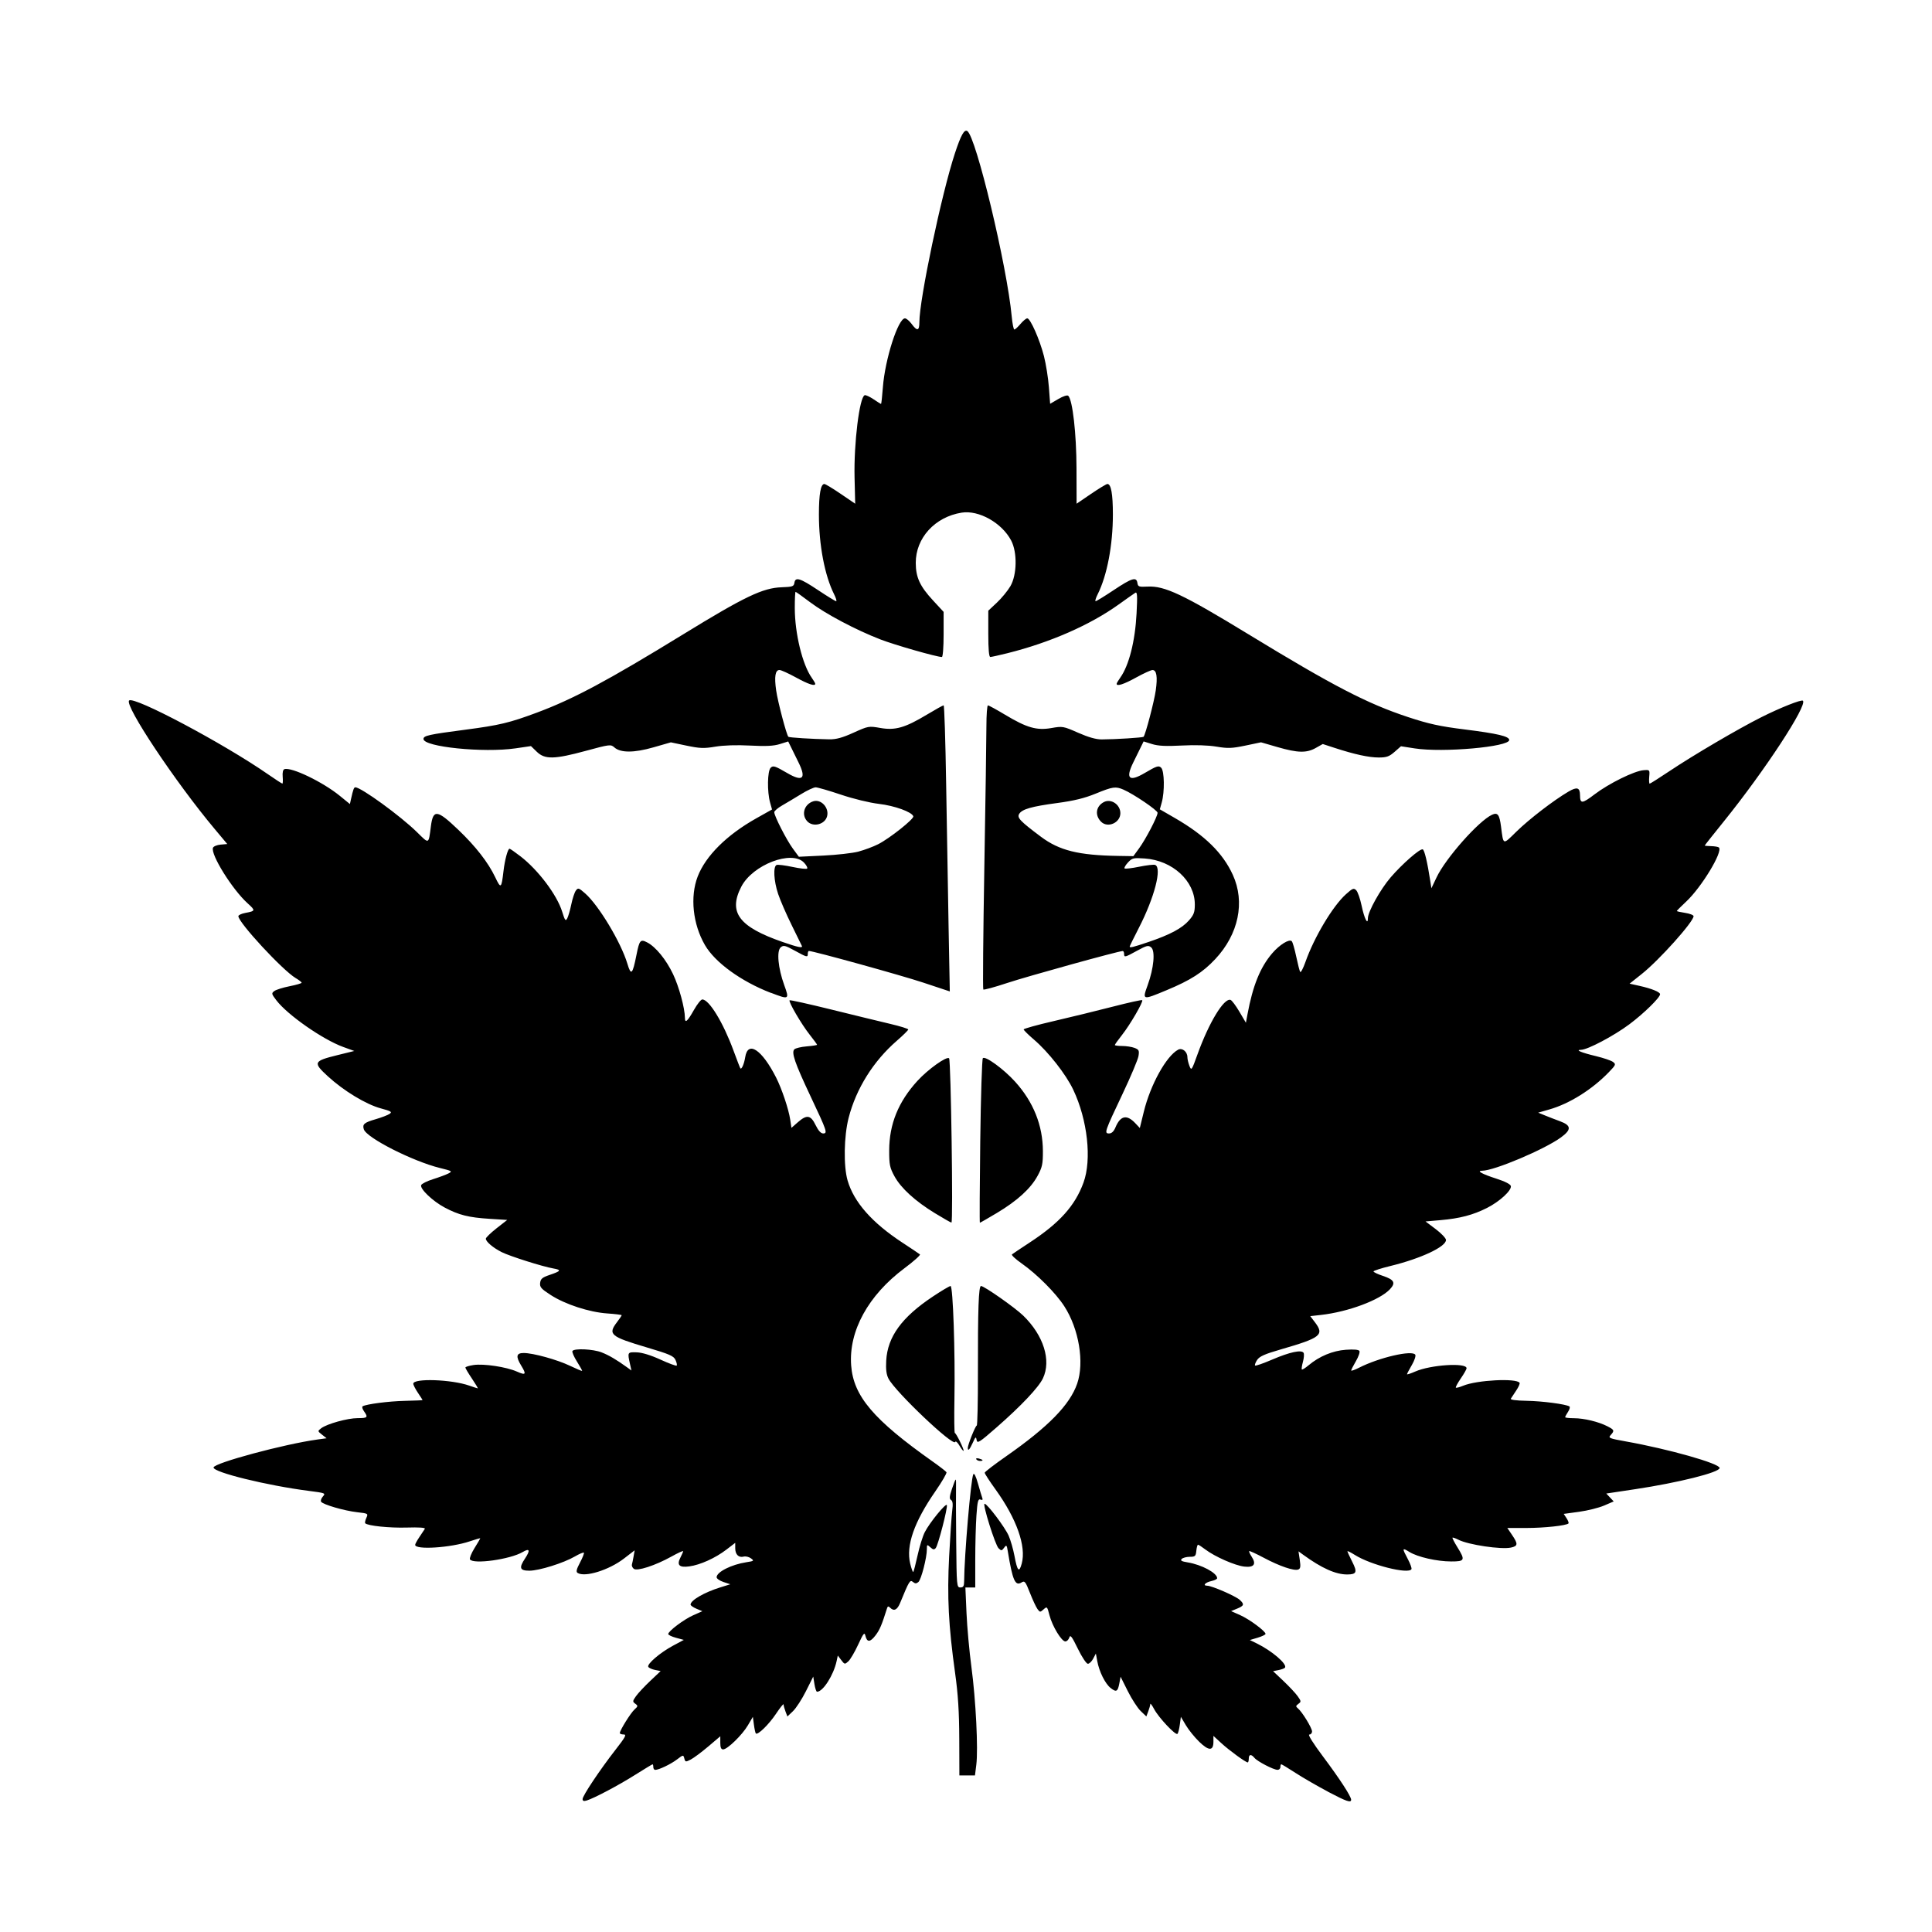 <svg width="1500" height="1500" viewBox="0 0 1500 1500" xmlns="http://www.w3.org/2000/svg">
  <!-- Original SVG transformiert und zentriert -->
  <svg x="100.0" y="101.51" width="1300" height="1296.98" viewBox="0 0 899.81 897.72">
    /2000/svg" viewBox="0 0 899.81 897.72">
  <path id="path1103" d="M243.86,896.55c0-1.8,9.33-15.77,17.67-26.47,5.38-6.9,6.1-8.25,4.38-8.25-1.13,0-2.05-.34-2.04-.75.02-1.49,5.81-10.79,7.87-12.65,1.93-1.74,1.97-2,.45-3.11-1.53-1.12-1.5-1.44.4-4.11,1.13-1.59,4.57-5.27,7.64-8.17l5.58-5.28-2.99-.6c-1.65-.33-3.29-1.07-3.64-1.65-.9-1.46,6.34-7.67,13.3-11.4l5.79-3.1-4.19-1.13c-2.31-.62-4.19-1.53-4.19-2.02,0-1.55,8.46-7.9,13.5-10.13l4.84-2.14-3.17-1.33c-1.74-.73-3.17-1.73-3.17-2.22,0-2.31,7.3-6.55,15.93-9.24l5.43-1.69-3.68-1.21c-2.02-.67-3.68-1.82-3.68-2.57,0-2.81,7.96-6.83,15.94-8.05,4.15-.64,4.31-.78,2.5-2.11-1.07-.78-2.82-1.2-3.89-.92-2.71.7-4.55-1.13-4.55-4.53v-2.87l-4.75,3.64c-5.9,4.53-14.05,8.22-19.95,9.02-5.42.74-6.85-.71-4.72-4.82.78-1.52,1.43-3.03,1.43-3.36s-2.81.96-6.25,2.87c-8.72,4.85-18.55,8.04-20.29,6.59-.74-.61-1.19-1.65-.99-2.29s.6-2.63.91-4.4l.56-3.23-5.72,4.41c-8.09,6.23-21.01,10.24-24.95,7.73-.92-.59-.59-1.98,1.32-5.58,1.4-2.64,2.33-5.02,2.06-5.29s-2.44.64-4.82,2.03c-6.04,3.52-19.23,7.65-24.46,7.65s-5.65-1.56-2.37-6.5c2.99-4.52,2.55-5.76-1.26-3.51-6.68,3.94-26.58,6.71-28.29,3.94-.36-.59.73-3.32,2.44-6.07,1.71-2.75,3.1-5.12,3.1-5.27s-2.53.57-5.61,1.62c-10.31,3.48-29.39,4.71-29.39,1.89,0-.45,1.03-2.34,2.29-4.2,1.26-1.86,2.57-3.84,2.91-4.39.4-.65-3.01-.89-9.73-.69-9.2.28-20.93-.93-22.3-2.3-.27-.27-.01-1.57.59-2.88,1.06-2.34.97-2.4-4.92-3.06-6.96-.79-18.46-4.14-19.39-5.65-.35-.57.09-1.85.99-2.84,1.55-1.72,1.2-1.86-7.59-2.98-22.49-2.88-51.48-10.01-51.19-12.59.27-2.41,38.13-12.59,55.8-15.01l4.95-.68-2.45-1.92c-2.42-1.9-2.43-1.94-.47-3.44,3.09-2.37,14.2-5.45,19.62-5.45s5.69-.43,3.38-3.71c-.83-1.19-1.16-2.37-.74-2.64,1.91-1.18,14.04-2.75,22.72-2.94,5.23-.12,9.51-.3,9.52-.41,0-.11-1.12-1.86-2.49-3.89-1.37-2.03-2.5-4.23-2.5-4.91,0-3.03,20.55-2.33,30.07,1.02,2.3.81,4.36,1.48,4.58,1.48s-1.19-2.36-3.13-5.24-3.53-5.55-3.53-5.94,1.97-1,4.38-1.36c5.49-.82,17.64,1.01,23.31,3.52,4.81,2.13,5.22,1.56,2.31-3.21-3.02-4.95-2.66-6.77,1.34-6.77,5.07,0,18.05,3.59,24.96,6.91,3.39,1.63,6.28,2.84,6.42,2.7.14-.14-1.1-2.39-2.75-5s-2.75-5.16-2.43-5.68c.95-1.54,11.11-1.06,15.69.74,3.98,1.57,7.92,3.88,13.64,8.01l2.37,1.72-.77-3.45c-1.42-6.39-1.38-6.47,3.58-6.31,2.9.09,7.55,1.51,12.77,3.9,4.51,2.06,8.44,3.52,8.73,3.23.29-.29,0-1.65-.63-3.03-.98-2.15-3.18-3.11-15.29-6.7-19.74-5.85-21.17-7.05-16.14-13.64,1.38-1.8,2.5-3.47,2.5-3.7s-3.49-.67-7.75-.96c-9.74-.68-22.59-4.87-30.42-9.93-5.11-3.3-5.92-4.23-5.65-6.5.26-2.16,1.17-2.94,4.99-4.23,6.25-2.11,6.62-2.72,2.12-3.51-5.88-1.03-23.34-6.56-27.79-8.79-4.57-2.29-8.5-5.63-8.5-7.21,0-.59,2.59-3.1,5.75-5.58l5.75-4.5-9.5-.6c-11.24-.71-16.53-2.04-24.11-6.06-6.43-3.41-13.4-10.06-12.64-12.05.29-.74,3.16-2.18,6.38-3.19,3.23-1.01,6.94-2.39,8.26-3.07,2.26-1.17,1.99-1.34-4.52-2.94-14.64-3.59-39.49-16.21-40.94-20.8-.87-2.73.19-3.63,6.37-5.42,3.13-.91,6.49-2.19,7.46-2.86,1.52-1.05.89-1.45-4.7-2.96-7.99-2.16-19.98-9.44-28.55-17.32-7.99-7.35-7.64-8.12,5.18-11.28l9.11-2.25-5.93-2.15c-10.96-3.97-29.97-17.23-35.96-25.1-2.63-3.45-2.7-3.77-1.05-4.98.97-.71,4.66-1.87,8.21-2.57,3.54-.7,6.44-1.55,6.44-1.88s-1.44-1.45-3.21-2.5c-6.96-4.11-30.79-29.85-30.79-33.26,0-.58,1.68-1.36,3.74-1.75,5.5-1.03,5.55-1.26,1.21-5.18-8.23-7.44-19.96-26.27-18.59-29.84.29-.75,2.14-1.51,4.1-1.69l3.58-.31-6.7-8C25.11,350.15-2.43,308.79.17,306.19c2.53-2.53,50.71,23.05,74.52,39.56,4.03,2.8,7.55,5.08,7.83,5.08s.35-1.65.18-3.67c-.2-2.27.16-3.83.92-4.08,3.75-1.25,20.64,6.88,29.79,14.34l5.41,4.41.61-2.75c1.13-5.1,1.56-6.25,2.3-6.25,3.11,0,24.36,15.45,33.12,24.08,6.63,6.52,6.21,6.7,7.48-3.08,1.21-9.33,3.33-9.07,14.7,1.79,9.41,8.99,16.07,17.55,19.88,25.53,3.04,6.38,3.34,6.16,4.45-3.32.7-6,2.32-12,3.24-12,.32,0,2.96,1.84,5.87,4.08,9.55,7.37,19.63,20.75,22.42,29.76,1.47,4.76,1.85,5.26,2.73,3.59.56-1.06,1.54-4.46,2.18-7.55s1.73-6.41,2.44-7.37c1.19-1.63,1.55-1.52,5.02,1.53,7.27,6.38,19.24,26.3,22.66,37.72,2,6.68,2.79,5.92,4.91-4.75,1.57-7.89,2.12-8.53,5.73-6.66,4.62,2.39,10.2,9.23,13.92,17.06,3.2,6.73,6.33,18.25,6.37,23.41.03,3.22,1.32,2.08,4.93-4.31,1.71-3.02,3.69-5.5,4.41-5.5,3.67,0,11.24,12.41,16.78,27.5,1.82,4.95,3.46,9.21,3.66,9.47.66.88,2.03-2.24,2.63-6,1.45-9.04,8.96-4.06,16.61,11.01,3.04,5.99,6.72,16.95,7.55,22.51l.68,4.51,3.42-3c4.84-4.25,6.93-3.92,9.56,1.5,1.43,2.95,2.83,4.5,4.05,4.5,2.5,0,2.11-1.15-6.78-20-8.43-17.86-10.38-23.51-8.69-25.2.62-.62,3.62-1.34,6.67-1.59,3.04-.25,5.54-.64,5.54-.86s-1.8-2.69-4-5.47c-4.41-5.57-11.49-17.71-10.77-18.44.25-.25,10.32,1.98,22.37,4.96,12.05,2.98,26.29,6.45,31.66,7.71,5.36,1.26,9.75,2.62,9.75,3.02s-2.76,3.13-6.13,6.05c-12.65,10.98-21.86,25.71-25.92,41.44-2.53,9.83-2.8,25.95-.55,33.68,3.38,11.63,13.12,22.67,29.39,33.34,4.79,3.14,9.06,6,9.48,6.36s-3.32,3.7-8.31,7.43c-19.48,14.55-30.01,33.73-28.65,52.21,1.21,16.51,11.96,29.18,43.94,51.77,3.71,2.62,6.98,5.16,7.28,5.64s-2.42,5.14-6.03,10.36c-11.37,16.42-15.78,29.09-13.47,38.72.66,2.74,1.41,4.78,1.66,4.52.26-.26,1.3-4.3,2.33-8.97,1.02-4.68,2.75-10.26,3.85-12.41,2.6-5.1,11.42-15.9,11.87-14.54.5,1.5-4.68,21.5-5.96,23.05-.85,1.03-1.43.95-2.92-.4-1.77-1.6-1.86-1.55-1.86,1.03,0,4.6-3.05,16.4-4.56,17.66-1.11.92-1.77.91-2.94-.05-1.56-1.3-2-.58-6.86,11.25-1.57,3.83-3.33,4.67-5.41,2.58-.89-.89-1.27-.83-1.61.25-2.89,9.14-3.96,11.68-6.2,14.61-2.9,3.8-4.58,3.87-5.45.24-.5-2.09-1.04-1.42-3.91,4.79-1.83,3.97-4.21,8.01-5.28,8.97-1.87,1.69-2.02,1.66-3.79-.69l-1.85-2.45-.64,2.98c-1.63,7.56-7.32,16.48-10.52,16.48-.41,0-1.03-1.83-1.39-4.07l-.65-4.07-3.92,7.82c-2.15,4.3-5.28,9.13-6.94,10.72l-3.03,2.9-1.03-2.72c-.57-1.5-1.03-3.19-1.03-3.77s-1.83,1.7-4.07,5.05c-3.85,5.76-9.81,11.58-10.83,10.56-.26-.26-.72-2.37-1.03-4.7l-.57-4.23-2.68,4.56c-3.04,5.18-11.02,12.94-13.3,12.94-1.08,0-1.52-1.04-1.52-3.53v-3.53l-6.46,5.48c-3.55,3.01-7.78,6.16-9.39,7-2.77,1.43-2.96,1.4-3.48-.55-.53-2.03-.6-2.03-3.91.5-3.35,2.56-9.76,5.63-11.73,5.63-.57,0-1.03-.68-1.03-1.5s-.18-1.5-.39-1.5-4.38,2.52-9.25,5.59c-8.97,5.66-22,12.57-26.11,13.85-1.6.5-2.25.29-2.25-.72h0ZM644.36,892.53c-5.5-2.9-13.28-7.39-17.28-9.98s-7.49-4.71-7.75-4.71-.47.67-.47,1.5-.69,1.5-1.53,1.5c-2.12,0-10.81-4.5-12.4-6.42-1.79-2.16-3.06-1.98-3.06.42,0,1.1-.26,2-.57,2-1.1,0-9.98-6.47-14.18-10.34l-4.25-3.91v3.16c0,5.01-2.5,5-7.65-.02-2.48-2.41-5.71-6.41-7.17-8.89l-2.67-4.5-.57,4.23c-.31,2.33-.88,4.55-1.26,4.93-.98.98-10.15-8.76-12.57-13.35-1.11-2.1-2.03-3.28-2.05-2.63-.03.65-.51,2.41-1.08,3.9l-1.03,2.72-3.03-2.9c-1.66-1.59-4.78-6.4-6.92-10.67l-3.89-7.77-.66,3.53c-.85,4.51-1.63,4.93-4.7,2.52-2.92-2.3-6.16-8.83-7.19-14.51l-.73-4-1.44,2.75c-.79,1.51-2.08,2.75-2.87,2.75s-3.17-3.57-5.37-8.09c-3.21-6.59-4.06-7.71-4.6-6-.37,1.15-1.32,2.09-2.12,2.09-2.04,0-7.03-8.23-8.53-14.07-1.21-4.74-1.32-4.84-3.16-3.18-1.81,1.63-1.98,1.63-3.29-.16-.76-1.04-2.58-4.94-4.04-8.66-2.43-6.2-2.82-6.68-4.59-5.6-3.35,2.04-4.75-1.14-7.3-16.68-.58-3.55-.74-3.71-2.01-2-1.25,1.69-1.51,1.71-2.98.27-1.82-1.79-8.76-23.92-7.5-23.92,1.42,0,10.95,12.65,12.93,17.17,1.04,2.38,2.45,7.26,3.12,10.83,1.55,8.28,2.52,9.3,3.92,4.11,2.49-9.24-2.77-24.1-14.08-39.78-3.24-4.49-5.87-8.54-5.83-9,.03-.46,5.21-4.43,11.51-8.83,22.66-15.82,34.21-27.62,38.17-39,3.97-11.39.98-29.43-6.91-41.64-4.59-7.11-14.64-17.19-22.87-22.97-3.31-2.32-5.67-4.52-5.24-4.89.43-.36,4.74-3.25,9.57-6.42,16.05-10.52,24.32-19.74,28.86-32.16,4.53-12.41,2.18-33.72-5.51-49.92-3.93-8.29-13.34-20.28-21.09-26.91-3.05-2.61-5.55-5.08-5.55-5.49s7.31-2.44,16.25-4.5c8.94-2.07,23.16-5.55,31.62-7.73,8.45-2.18,15.58-3.76,15.84-3.49.73.73-6.49,13.17-10.83,18.66-2.13,2.7-3.88,5.14-3.88,5.43s1.77.53,3.93.53,5.15.46,6.63,1.02c2.38.9,2.63,1.42,2.14,4.42-.3,1.87-4.14,10.97-8.52,20.23-9.72,20.53-10,21.33-7.26,21.33,1.37,0,2.51-1.08,3.41-3.25,2.68-6.4,6.11-7.1,10.72-2.19l2.37,2.52,2.16-8.8c3.56-14.5,12.08-29.89,18.43-33.29,2.19-1.17,4.98,1.07,4.98,4.02,0,1.02.49,3.13,1.09,4.68,1.05,2.71,1.21,2.48,4.33-6.18,6.15-17.1,14.25-30.44,17.77-29.27.7.23,2.84,3.09,4.76,6.35l3.49,5.92.84-4.5c2.88-15.49,6.85-25.29,13.29-32.81,3.96-4.63,9.16-7.85,10.51-6.51.47.47,1.54,4.16,2.39,8.2s1.81,7.78,2.14,8.31c.33.53,1.6-1.88,2.83-5.36,4.69-13.3,14.64-29.96,21.71-36.34,3.61-3.26,4.25-3.51,5.56-2.2.82.82,2.13,4.57,2.92,8.33,1.44,6.89,3.37,10.73,3.37,6.72,0-3.5,6.69-15.51,12.23-21.96,6.19-7.2,15.73-15.55,17.22-15.06.95.31,2.49,6.77,4.08,17.05l.6,3.86,2.78-5.86c4.88-10.3,22.7-30.41,29.82-33.65,3-1.37,3.97-.09,4.8,6.29,1.33,10.25.83,10.08,8.28,2.78,6.86-6.72,20.02-16.83,27.93-21.47,4.65-2.73,6.21-2.26,6.25,1.86.04,4.77,1.07,4.71,7.84-.43,7.7-5.85,21.31-12.56,26.27-12.96,3.37-.27,3.4-.23,3.08,3.48-.18,2.06-.07,3.75.24,3.75s5.19-3.09,10.83-6.86c12.73-8.51,36.74-22.6,49.01-28.77,10.31-5.18,21.73-9.72,22.51-8.94,2.49,2.49-20.54,37.64-42.47,64.82-5.66,7.01-10.29,12.86-10.29,13,0,.14,1.57.28,3.49.33s3.78.37,4.14.73c2.23,2.23-9.33,21.33-17.58,29.05-2.78,2.6-5.05,4.88-5.05,5.07s2.03.65,4.5,1.02,4.5,1.17,4.5,1.77c0,2.99-18.46,23.59-27.8,31.02l-6.58,5.24,5.26,1.17c6.52,1.45,11.12,3.31,11.12,4.5,0,1.81-8.71,10.34-16.5,16.16-8.34,6.23-22.41,13.67-25.95,13.72-3.36.05.04,1.49,8.13,3.43,3.95.95,8,2.33,9,3.07,1.7,1.26,1.56,1.6-2.18,5.49-9.02,9.35-21.15,16.96-32,20.06l-6,1.72,3.5,1.44c1.93.79,5.64,2.23,8.25,3.19,6.09,2.24,6.22,4.49.5,8.67-8.84,6.46-35.92,17.91-42.33,17.91-3.3,0-.14,1.77,7.58,4.25,4.69,1.51,7.61,3,7.81,3.99.46,2.36-6.09,8.37-12.84,11.77-7.48,3.78-14.57,5.64-24.91,6.54l-8.1.71,5.47,4.12c3.01,2.27,5.49,4.88,5.52,5.8.1,3.64-13.45,10.01-29.81,14-5.03,1.23-9.15,2.55-9.15,2.94s2.28,1.47,5.07,2.4c6.07,2.02,6.98,3.72,3.81,7.13-5.45,5.85-22.51,12.21-37.12,13.85l-5.75.64,2.5,3.27c5.2,6.81,3.23,8.39-18.22,14.58-8.77,2.53-11.56,3.78-12.83,5.71-.89,1.36-1.38,2.7-1.09,2.99.29.29,4.43-1.15,9.2-3.2,9.38-4.03,15.76-5.4,16.86-3.63.37.61.22,2.77-.34,4.81-.56,2.04-.83,3.9-.59,4.14.24.24,1.86-.78,3.62-2.25,5.74-4.83,12.94-7.83,20.01-8.34,4.26-.31,6.86-.08,7.3.63.38.61-.46,3.07-1.86,5.46-1.4,2.39-2.55,4.66-2.55,5.03s1.9-.29,4.23-1.48c10.78-5.5,28.58-9.61,30.21-6.98.39.64-.44,3.14-1.86,5.56-1.42,2.42-2.58,4.63-2.58,4.91s1.97-.36,4.38-1.42c8.25-3.65,27.62-4.91,27.62-1.79,0,.54-1.39,3.01-3.1,5.48-1.7,2.48-2.9,4.7-2.65,4.94.24.24,2.02-.22,3.94-1.02,7.36-3.07,28.7-4.17,30.31-1.55.25.41-.56,2.27-1.82,4.12-1.25,1.85-2.55,3.82-2.88,4.37-.38.63,2.75,1.06,8.54,1.16,8.4.15,20.97,1.8,22.94,3.02.45.28.12,1.57-.74,2.88-.85,1.3-1.55,2.61-1.55,2.91s2.14.54,4.75.55c5.44.01,13.26,1.91,18,4.36,3.7,1.91,3.84,2.32,1.71,4.68-1.43,1.58-.86,1.82,8.25,3.45,22.95,4.1,50.29,11.84,50.29,14.25s-22.53,7.95-45.2,11.37l-15.7,2.36,1.99,2.12,1.99,2.12-5.16,2.22c-2.84,1.22-8.88,2.73-13.43,3.35l-8.27,1.13,1.52,2.32c.84,1.28,1.3,2.55,1.02,2.82-1.15,1.15-12.99,2.43-22.56,2.43h-10.29s2.54,3.74,2.54,3.74c3.29,4.84,3.2,5.96-.57,6.79-5.24,1.15-22.94-1.49-28.24-4.21-1.56-.8-3-1.3-3.19-1.11-.19.19.98,2.47,2.59,5.07,4.38,7.04,4.08,7.73-3.31,7.71-7.7-.02-18-2.36-22.43-5.1-3.97-2.45-4.04-2.15-.86,3.82,1.35,2.54,2.23,4.99,1.94,5.45-1.73,2.8-21.85-2.27-30.38-7.65-2.21-1.4-4.02-2.29-4.02-1.99s1.16,2.84,2.59,5.65c2.83,5.58,2.36,6.78-2.66,6.81-6.2.04-13.82-3.38-23.83-10.68l-2.4-1.75.69,4.6c.54,3.62.37,4.72-.82,5.18-2.23.86-10.09-1.82-18.52-6.32-4.09-2.18-7.62-3.79-7.83-3.58-.21.21.37,1.55,1.3,2.97,2.67,4.07,1.28,5.95-3.97,5.35-4.96-.56-15.86-5.36-20.9-9.2-1.84-1.41-3.62-2.56-3.94-2.56s-.73,1.46-.91,3.25c-.28,2.92-.63,3.25-3.51,3.25-1.76,0-3.72.52-4.35,1.15-.86.86-.07,1.32,3.2,1.85,7.47,1.21,15.85,5.7,15.85,8.5,0,.47-1.34,1.14-2.99,1.51-3.43.75-5.02,2.49-2.32,2.53,2.53.04,15.17,5.54,17.44,7.59,2.6,2.36,2.36,3.18-1.38,4.71l-3.25,1.34,4.92,2.19c4.92,2.19,13.58,8.6,13.58,10.06,0,.43-1.9,1.34-4.22,2.04l-4.22,1.26,3.52,1.71c8.26,4.02,16.61,11.13,15.39,13.11-.24.39-1.78.98-3.43,1.31l-2.99.6,5.58,5.28c3.07,2.9,6.51,6.58,7.64,8.17,1.91,2.68,1.94,2.98.38,4.12-1.46,1.07-1.49,1.39-.22,2.44,2.28,1.89,7.57,10.55,7.57,12.39,0,.91-.67,1.66-1.48,1.66-.89,0,2.04,4.69,7.33,11.75,8.91,11.89,15.15,21.46,15.15,23.27s-2.44.97-12.5-4.32h0ZM446.28,864.08c-.05-14.51-.64-23.86-2.23-35.25-3.55-25.46-4.34-40.85-3.2-62.81.56-10.83,1.31-21.88,1.66-24.55.45-3.41.27-5.08-.62-5.63-1-.62-.91-1.85.44-5.9.93-2.81,1.85-5.12,2.03-5.12s.27,1.91.19,4.25c-.08,2.34-.04,15.39.09,29,.22,24.01.29,24.75,2.23,24.75,1.58,0,2.01-.68,2.03-3.25.11-14.18,3.63-55.12,4.94-57.59.44-.82,1.4,1.1,2.48,4.95.97,3.46,2.02,6.95,2.33,7.77.39,1.02.1,1.3-.96.89-1.28-.49-1.64.91-2.17,8.48-.35,4.99-.64,15.75-.64,23.91v14.85h-5.3l.6,13.75c.33,7.56,1.52,20.64,2.65,29.05,2.35,17.57,3.68,44.04,2.62,52.45l-.72,5.75h-8.38l-.06-19.75ZM455.42,713.93c-.31-.5.34-.67,1.44-.38,2.33.61,2.63,1.29.56,1.29-.79,0-1.69-.41-2-.91ZM446.38,706.59c-1.03-1.75-2.06-2.63-2.28-1.97-.92,2.75-32.18-26.92-35.86-34.03-1.12-2.17-1.48-4.99-1.21-9.68.72-12.82,8.36-23.32,25.07-34.43,4.67-3.11,8.95-5.65,9.51-5.65,1.3,0,2.53,35.8,2.08,60.75-.18,10.04-.08,18.25.22,18.25.7,0,5.16,9.12,4.69,9.59-.19.19-1.19-1.08-2.23-2.83h0ZM450.86,707.87c0-1.73,4.13-12.04,4.82-12.04.37,0,.66-12.71.63-28.25-.06-34.37.38-46.75,1.66-46.75,1.72,0,18.26,11.6,22.7,15.92,10.95,10.65,15.15,24.05,10.57,33.71-2.3,4.84-11.68,14.78-24.85,26.3-9.35,8.18-10.42,8.86-10.78,6.83-.35-2-.59-1.83-2.08,1.49-1.65,3.66-2.66,4.72-2.66,2.79h0ZM433.36,581.8c-10.69-6.51-18.41-13.55-21.89-19.93-2.52-4.64-2.86-6.26-2.84-13.89.03-14.14,4.9-26.15,15.19-37.41,5.7-6.24,15.8-13.42,17-12.1.99,1.09,2.24,88.39,1.26,88.28-.4-.04-4.32-2.27-8.72-4.96h0ZM457.56,543.08c.3-24.06.93-44.17,1.4-44.68,1.28-1.39,11.2,5.84,17.35,12.64,9.81,10.84,14.88,23.5,14.92,37.29.02,6.97-.35,8.69-2.88,13.34-3.72,6.83-10.88,13.35-21.9,19.94-4.81,2.87-8.9,5.22-9.09,5.22s-.1-19.69.2-43.75h0ZM345.05,463.31c-15.97-6.15-30.04-16.35-35.46-25.73-6.5-11.23-8.05-25.96-3.88-36.79,4.27-11.09,15.65-22.39,31.48-31.28l8.48-4.76-1.04-3.71c-1.64-5.84-1.46-16.95.3-18.71,1.32-1.32,2.34-.99,8.96,2.87q12.44,7.26,6.04-5.68l-5.57-11.33-4.5,1.41c-3.33,1.04-7.48,1.25-16,.8-7.19-.38-14.18-.16-18.65.59-6.14,1.03-8.33.95-15.53-.56l-8.38-1.76-9.37,2.69c-10.43,3-17.72,3-21.03,0-1.85-1.68-2.51-1.6-15.24,1.86-16.98,4.61-22.07,4.71-26.38.53l-3.17-3.07-8.25,1.21c-17.19,2.51-49.5-.77-49.5-5.03,0-1.79,2.79-2.41,22.53-4.99,18.26-2.39,23.72-3.69,38.47-9.2,19.59-7.3,38.05-17.19,78.5-42.01,33.21-20.38,42.85-24.99,53-25.33,5.79-.2,6.53-.45,6.82-2.36.5-3.35,2.98-2.6,12.68,3.86,4.95,3.3,9.35,6,9.77,6,.42,0-.08-1.69-1.11-3.75-5.04-10.04-8.16-26.4-8.16-42.82,0-11.06.96-16.43,2.94-16.43.54,0,4.49,2.39,8.77,5.3l7.79,5.3-.34-14.05c-.44-18.35,2.64-43.32,5.46-44.26.56-.19,2.69.8,4.74,2.18s3.86,2.52,4.03,2.52.62-4.04.99-8.97c1.14-15.07,8.18-37.03,11.87-37.03.75,0,2.36,1.35,3.58,3,2.99,4.04,4.16,3.78,4.16-.94,0-12.29,11.91-68.91,19.07-90.67,3.24-9.85,5.03-13.07,6.68-12.05,4.67,2.89,21.36,72.53,23.88,99.67.36,3.84.99,6.98,1.42,6.98s1.9-1.35,3.29-3c1.39-1.65,3.03-3,3.64-3,1.65,0,6.68,11.38,8.96,20.28,1.09,4.28,2.29,11.8,2.66,16.71l.67,8.93,4.43-2.59c2.59-1.52,4.8-2.22,5.32-1.7,2.33,2.33,4.37,20.32,4.42,38.93l.05,19.05,7.79-5.3c4.28-2.92,8.23-5.3,8.77-5.3,1.98,0,2.94,5.37,2.94,16.43,0,16.42-3.12,32.78-8.16,42.82-1.04,2.06-1.54,3.75-1.11,3.75.42,0,4.82-2.7,9.77-6,9.75-6.5,12.18-7.22,12.68-3.79.29,1.99.82,2.18,5.38,1.94,9.24-.5,19.11,4.16,54.44,25.71,45.51,27.75,63.67,37.17,85.72,44.44,11.09,3.66,17,4.95,30.28,6.61,17.76,2.22,24,3.7,24,5.68,0,3.71-35.69,6.87-50.84,4.51l-7.34-1.15-3.44,3.02c-2.86,2.51-4.3,3.02-8.51,3.02-5.31,0-13-1.67-23.72-5.17l-6.36-2.07-3.77,2.12c-4.95,2.78-9.67,2.67-20.5-.46l-8.91-2.58-8.4,1.76c-7.22,1.51-9.4,1.59-15.54.56-4.47-.75-11.46-.97-18.65-.59-8.52.45-12.67.24-16-.8l-4.5-1.41-5.57,11.33q-6.39,12.99,6.04,5.71c6.62-3.89,7.64-4.22,8.96-2.9,1.76,1.76,1.94,12.86.31,18.68l-1.03,3.67,8.15,4.71c16.05,9.28,25.7,18.75,31.07,30.49,6.71,14.65,3.11,31.92-9.43,45.29-6.72,7.17-13.3,11.37-26.22,16.74-13,5.41-13.06,5.4-10.09-2.78,3.31-9.12,4.16-18.36,1.86-20.26-1.5-1.24-2.4-1.03-7.5,1.77-6.62,3.64-7.04,3.74-7.04,1.69,0-.83-.34-1.5-.75-1.5-2.16,0-51.31,13.61-61.95,17.14-6.81,2.26-12.64,3.85-12.96,3.54s-.07-29.74.55-65.38c.62-35.64,1.12-69.86,1.12-76.05,0-6.19.37-11.25.83-11.25s4.58,2.25,9.16,5c11.68,7.02,17.03,8.56,24.9,7.18,6.04-1.06,6.42-1,14.4,2.52,5.51,2.43,9.68,3.61,12.7,3.59,7.32-.03,22-.96,22.46-1.41.98-.98,5.7-18.9,6.55-24.9,1.05-7.38.47-10.98-1.75-10.98-.83,0-4.77,1.8-8.76,4-6.64,3.67-10.5,4.92-10.5,3.4,0-.33.89-1.84,1.98-3.37,4.65-6.53,7.95-19.56,8.72-34.44.5-9.67.37-11.75-.69-11.1-.72.45-4.73,3.26-8.9,6.26-15.39,11.05-36.87,20.46-59.76,26.19-4.49,1.12-8.65,2.04-9.25,2.04-.72,0-1.08-4.18-1.08-12.44v-12.44l4.6-4.31c2.53-2.37,5.79-6.33,7.25-8.81,3.59-6.1,3.8-18.27.42-24.63-5.04-9.49-17.37-16.41-26.61-14.93-14.34,2.29-24.69,13.64-24.64,27.01.03,7.8,2.21,12.53,9.33,20.22l5.64,6.1v12.12c0,6.83-.41,12.12-.93,12.12-2.75,0-25.26-6.43-33.06-9.45-13.18-5.09-29.44-13.7-37.82-20.03-4.02-3.04-7.51-5.53-7.75-5.53s-.43,3.94-.42,8.75c.03,13.62,4.1,30.36,9.1,37.4,1.04,1.46,1.89,2.92,1.89,3.25,0,1.48-3.67.28-10.38-3.4-4.01-2.2-7.98-4-8.84-4-2.26,0-2.84,3.57-1.78,10.98.86,6.04,5.57,23.92,6.56,24.91.44.44,12.86,1.22,21.94,1.37,3.74.06,7.04-.84,13.08-3.57,7.93-3.59,8.2-3.63,14.4-2.54,8,1.41,13.27-.1,25.02-7.16,4.57-2.75,8.63-5,9-5s.98,19.01,1.35,42.25c.36,23.24.95,57.83,1.31,76.87l.65,34.62-14.4-4.78c-11.63-3.86-58.98-16.96-61.31-16.96-.33,0-.6.68-.6,1.5,0,2.05-.42,1.95-7.04-1.69-5.1-2.8-6-3.02-7.5-1.77-2.3,1.9-1.44,11.14,1.86,20.26,2.86,7.87,2.71,7.96-7.13,4.18h0ZM361.7,438.07c-.18-.42-2.66-5.48-5.51-11.25s-6.11-13.28-7.25-16.7c-2.35-7.04-2.74-14.81-.8-15.56.7-.27,4.52.21,8.5,1.06,3.97.85,7.53,1.25,7.9.88s-.38-1.8-1.67-3.17c-6.54-6.96-27.58,1.08-33.7,12.88-7.15,13.8-1.33,21.6,22.2,29.75,8.31,2.88,10.9,3.41,10.33,2.1ZM547.93,435.98c11.58-3.92,18.05-7.37,21.78-11.62,2.65-3.01,3.16-4.41,3.16-8.6,0-12.62-11.99-23.63-26.86-24.67-6.16-.43-6.82-.28-9.06,2.14-1.33,1.43-2.15,2.87-1.83,3.19s3.85-.08,7.84-.9c3.99-.82,7.85-1.26,8.58-.98,3.8,1.46-.34,17.5-8.75,33.85-2.71,5.27-4.92,9.78-4.92,10.01,0,.82,1.65.42,10.06-2.42h0ZM392.13,387.36c3.17-.83,7.93-2.61,10.58-3.95,6.15-3.12,19.31-13.57,18.88-14.99-.7-2.32-10.05-5.7-18.53-6.69-4.99-.59-13.68-2.7-20.39-4.96-6.43-2.16-12.53-3.93-13.56-3.93s-4.55,1.64-7.81,3.65-7.85,4.74-10.19,6.09c-2.34,1.34-4.25,2.98-4.25,3.63,0,2.03,6.58,14.9,9.99,19.54l3.23,4.4,13.14-.63c7.22-.35,15.73-1.31,18.9-2.14ZM364.52,371.01c-3.25-3.59-1.53-9.12,3.31-10.66,4.18-1.33,8.59,3.42,7.44,8-1.13,4.51-7.63,6.12-10.75,2.67ZM542.95,385.58c3.59-4.92,9.91-17.07,9.91-19.05,0-1.35-12.86-10.08-18.34-12.45-4.22-1.83-5.77-1.6-14.9,2.14-5.98,2.45-11.64,3.84-20.51,5.03-14.05,1.88-19.09,3.32-20.65,5.91-1.22,2.03.59,3.92,11.68,12.22,9.91,7.42,20.17,9.97,41.47,10.32l8.24.13,3.1-4.25ZM522.5,371.33c-3.46-3.46-2.81-8.26,1.42-10.53,3.9-2.09,8.94,1.27,8.94,5.95,0,5.15-6.79,8.15-10.36,4.58h0Z"/>

  </svg>
</svg>